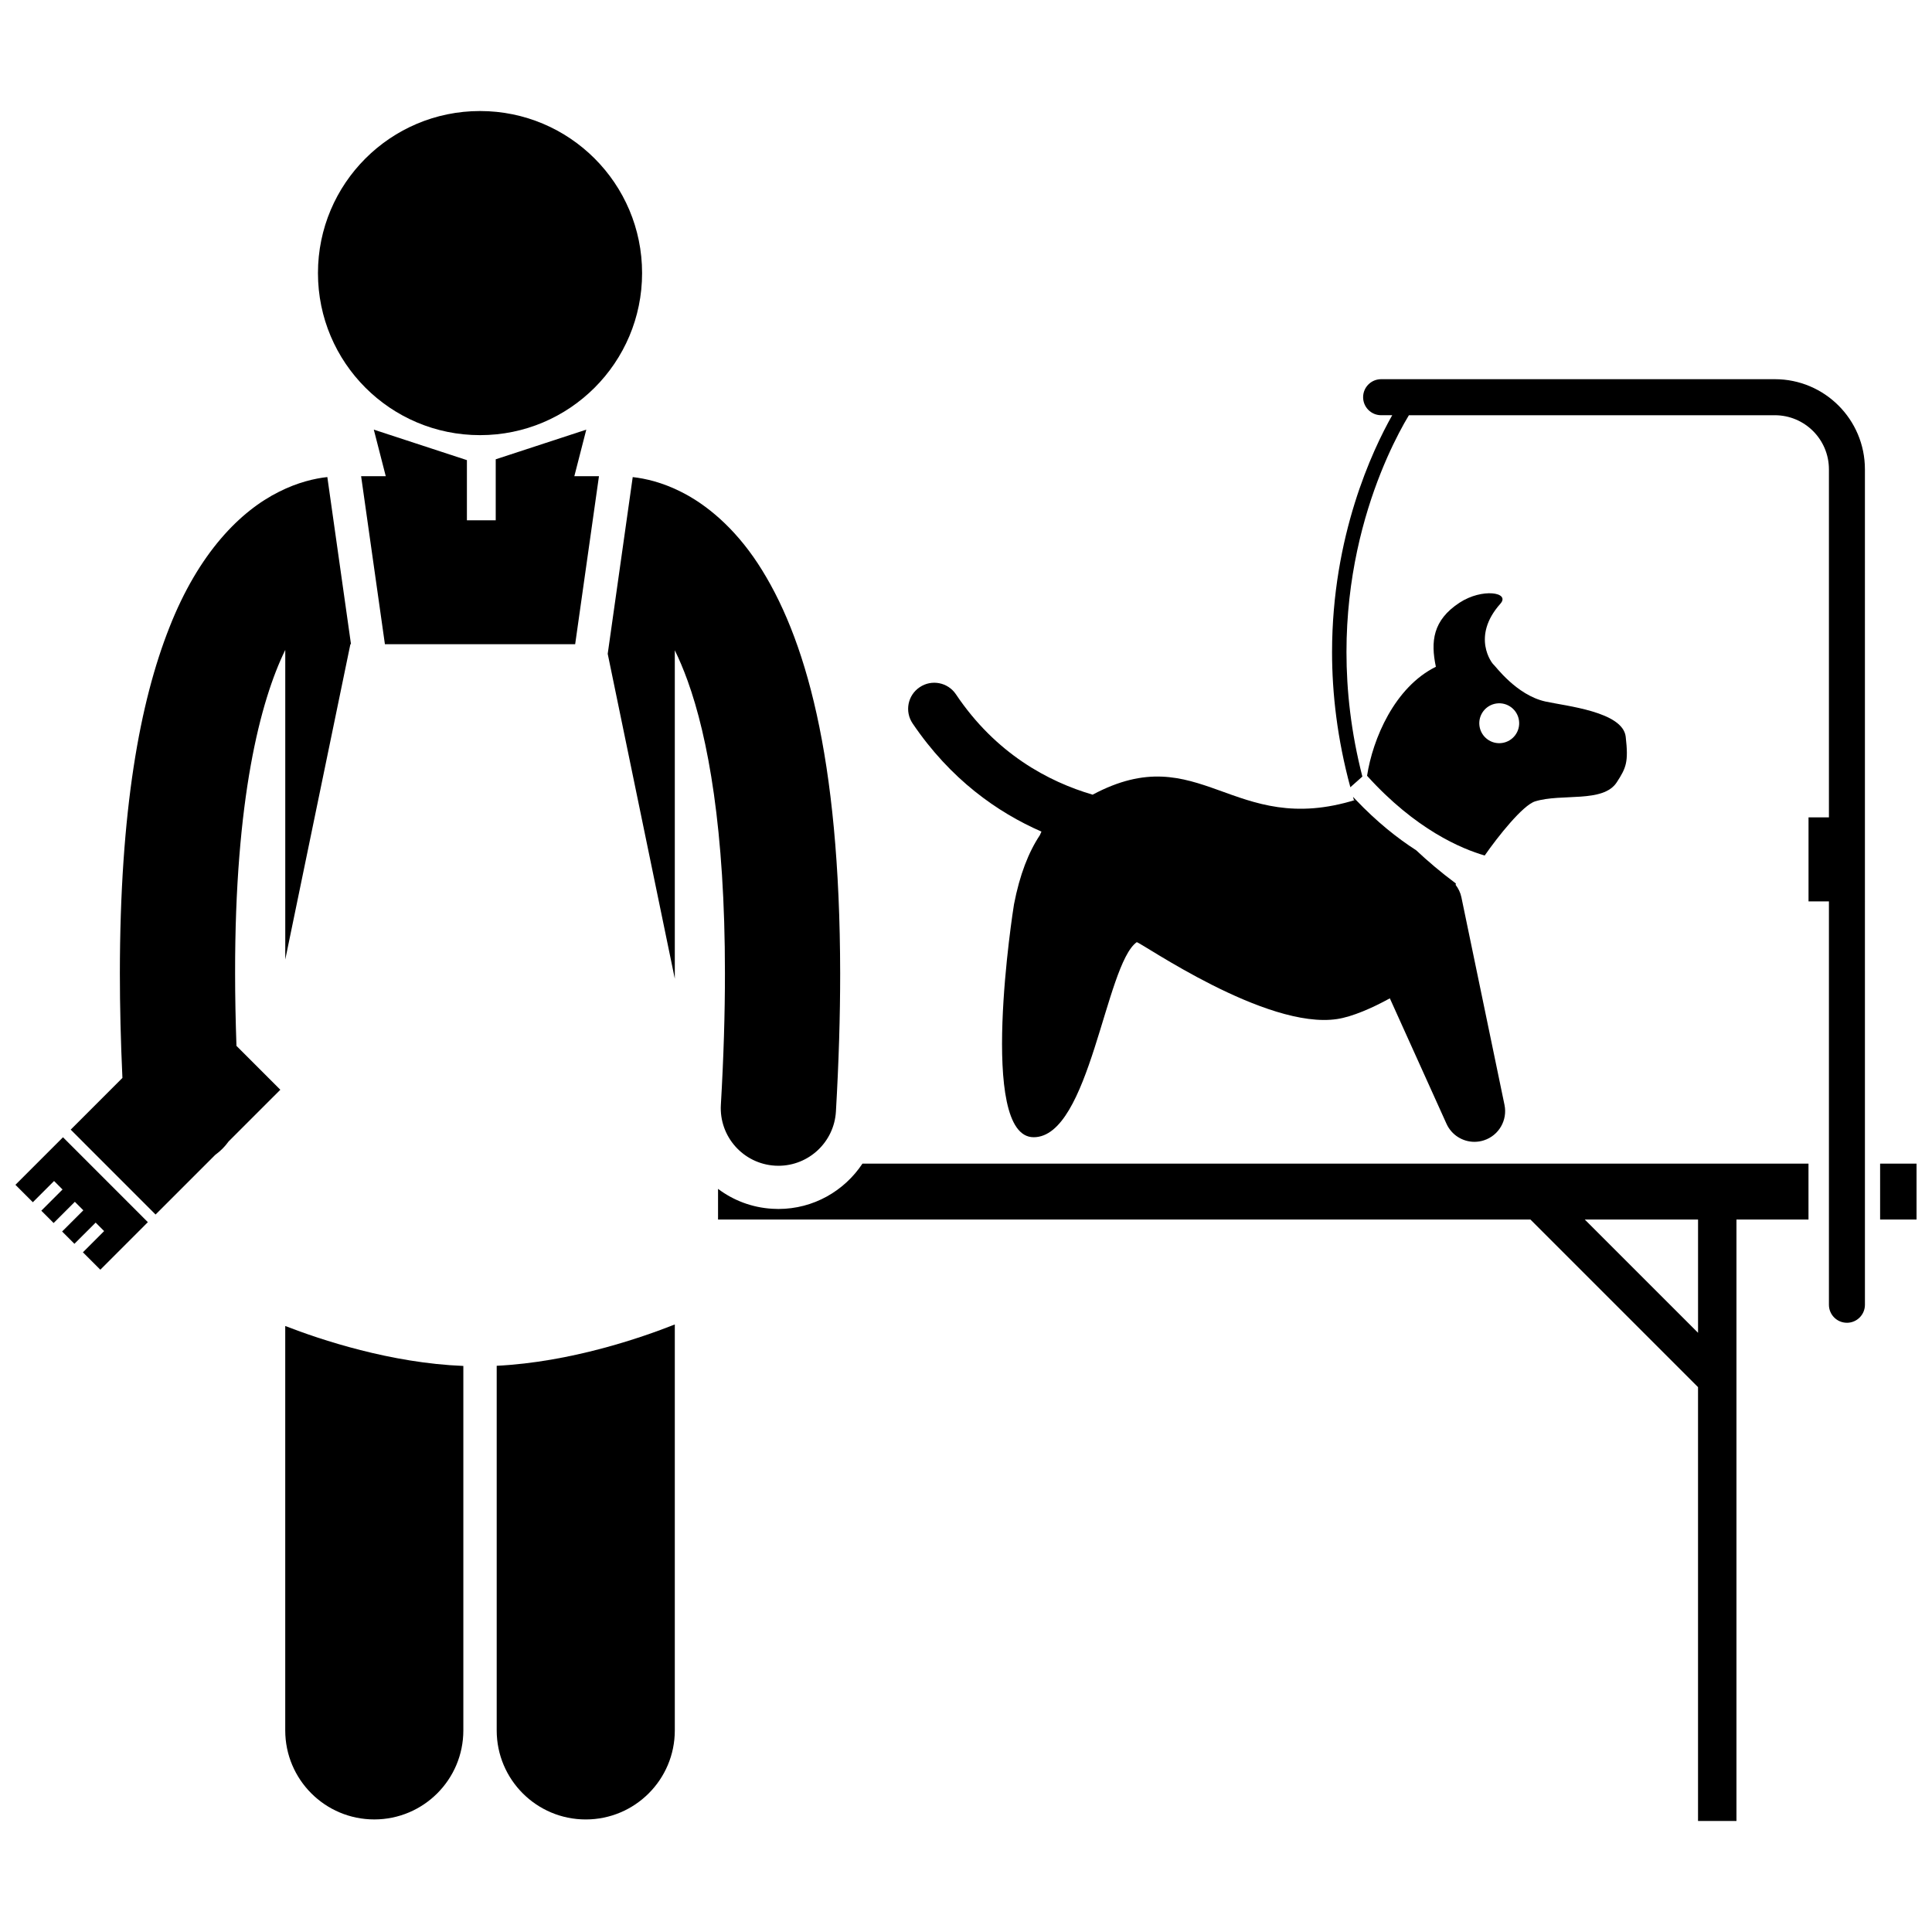 <?xml version="1.0" encoding="UTF-8"?>
<!-- Uploaded to: SVG Repo, www.svgrepo.com, Generator: SVG Repo Mixer Tools -->
<svg width="800px" height="800px" version="1.1" viewBox="144 144 512 512" xmlns="http://www.w3.org/2000/svg">
 <defs>
  <clipPath id="b">
   <path d="m642 452h9.902v16h-9.902z"/>
  </clipPath>
  <clipPath id="a">
   <path d="m148.09 445h35.906v36h-35.906z"/>
  </clipPath>
 </defs>
 <path d="m502.82 356.1 0.488-0.145c-0.25-0.262-0.5-0.523-0.75-0.793 0.09 0.312 0.168 0.621 0.262 0.938z"/>
 <path d="m350.3 464.39c-0.547 0-1.094-0.02-1.641-0.055-5.394-0.316-10.332-2.234-14.371-5.273v8.125h215.29l44.418 44.418v114.97h10.184v-159.39h19.09v-14.812h-250.71c-4.801 7.246-13.004 12.016-22.266 12.016zm243.7 32.816-30.02-30.02h30.02z"/>
 <g clip-path="url(#b)">
  <path d="m642.25 452.38h9.656v14.812h-9.656z"/>
 </g>
 <path d="m503.3 355.95c-32.66 10.18-41.242-16.586-69.742-1.352-11.703-3.441-25.66-10.836-36.234-26.613-2.133-3.172-6.438-4.004-9.598-1.867-3.18 2.129-4.019 6.43-1.871 9.605 10.059 14.855 22.48 23.562 34.141 28.66-0.129 0.285-0.277 0.625-0.422 0.949-2.984 4.496-5.328 10.422-6.852 18.32-0.211 1.152-9.699 61.723 5.207 61.723s19-45.82 27.32-51.688c1.176 0.105 34.262 23.273 53.148 20.363 3.992-0.617 9.266-2.906 13.926-5.484l15.012 33.242c1.348 2.984 4.293 4.789 7.406 4.789 0.84 0 1.684-0.129 2.519-0.402 3.941-1.277 6.289-5.324 5.449-9.379l-11.426-55.043c-0.258-1.238-0.805-2.332-1.527-3.273 0.023-0.117 0.043-0.254 0.066-0.367-4.039-3.004-7.512-5.977-10.52-8.801-4.965-3.191-10.422-7.519-16.004-13.383z"/>
 <path d="m537.46 370.72c3.555-5.117 10.125-13.355 13.363-14.348 7.043-2.176 18.031 0.496 21.633-5.051 2.519-3.875 3.141-5.367 2.371-12.086-0.766-6.641-15.805-8.121-21.266-9.324-7.746-1.707-13.332-9.516-13.77-9.809-0.355-0.242-5.969-7.359 1.816-16.098 2.727-3.051-4.828-4.207-10.816-0.285-7.125 4.664-7.668 10.312-6.273 16.984-10.949 5.41-16.734 19.125-18.234 28.887 12.906 14.281 25.055 19.359 31.176 21.129zm3.117-40.289c2.891-0.406 5.566 1.609 5.969 4.5 0.406 2.894-1.605 5.562-4.5 5.969-2.891 0.406-5.562-1.605-5.969-4.5-0.406-2.891 1.609-5.562 4.5-5.969z"/>
 <path d="m275.63 505.95v96.625c0 13.039 10.57 23.598 23.598 23.598 13.035 0 23.602-10.562 23.602-23.598v-107.58c-8.867 3.516-27.551 9.973-47.199 10.953z"/>
 <path d="m305.05 317.27 17.781 86.094v-87.039c1.133 2.324 2.273 4.984 3.398 8.094 5.379 14.906 9.906 39.383 9.887 77.57 0.004 10.527-0.336 22.094-1.078 34.789-0.492 8.418 5.934 15.641 14.355 16.137 0.301 0.02 0.598 0.027 0.898 0.027 8.031 0 14.762-6.262 15.238-14.383 0.766-13.234 1.125-25.391 1.125-36.566-0.074-57.613-9.273-89.496-21.824-108.67-6.269-9.516-13.605-15.621-20.383-19.004-4.93-2.484-9.391-3.508-12.77-3.883z"/>
 <path d="m239.7 270.2 6.305 44.516h50.422l6.305-44.516h-6.527l3.168-12.34-24 7.859v16.164h-7.637v-15.945l-24.672-8.078 3.168 12.34z"/>
 <path d="m204.57 446.51 13.719-13.715-11.625-11.629c-0.234-6.734-0.359-13.148-0.359-19.188-0.066-46.223 6.672-72.188 13.293-85.742v82.047l17.262-83.574h0.156l-6.269-44.285c-3.379 0.371-7.84 1.398-12.77 3.883-10.27 5.09-21.336 16.23-29.082 35.965-7.836 19.812-13.105 48.457-13.129 91.707 0 8.625 0.219 17.844 0.676 27.68l-13.707 13.707 22.492 22.496 15.797-15.797c1.363-0.984 2.566-2.184 3.547-3.555z"/>
 <path d="m219.59 495.4v107.17c0 13.039 10.57 23.598 23.598 23.598 13.035 0 23.602-10.562 23.602-23.598v-96.582c-19.277-0.762-37.785-6.93-47.199-10.586z"/>
 <path d="m314.16 216.37c0 23.723-19.23 42.949-42.949 42.949-23.723 0-42.949-19.227-42.949-42.949 0-23.719 19.227-42.945 42.949-42.945 23.719 0 42.949 19.227 42.949 42.945"/>
 <path d="m633.45 494.55c2.637 0 4.777-2.137 4.777-4.777l-0.004-221.42c-0.004-13.18-10.684-23.859-23.859-23.863h-104.35c-2.637 0-4.773 2.137-4.773 4.773 0 2.637 2.137 4.773 4.773 4.773h2.941c-5.234 9.258-15.938 31.945-15.945 62.789 0 10.988 1.387 23.016 4.848 35.801l3.184-2.832c-3.019-11.77-4.211-22.816-4.211-32.969-0.004-19.75 4.535-36.09 9.07-47.473 2.269-5.695 4.535-10.145 6.223-13.164 0.465-0.836 0.883-1.543 1.25-2.148h96.996c7.906 0.016 14.301 6.41 14.316 14.316v92.258h-5.406v22.27h5.406v106.89c-0.004 2.637 2.133 4.773 4.766 4.773z"/>
 <g clip-path="url(#a)">
  <path d="m148.09 457.99 4.613 4.613 5.625-5.625 2.246 2.25-5.625 5.621 3.262 3.262 5.625-5.621 2.25 2.25-5.625 5.621 3.262 3.262 5.625-5.621 2.246 2.246-5.621 5.625 4.613 4.613 12.598-12.602-22.492-22.496z"/>
 </g>
</svg>